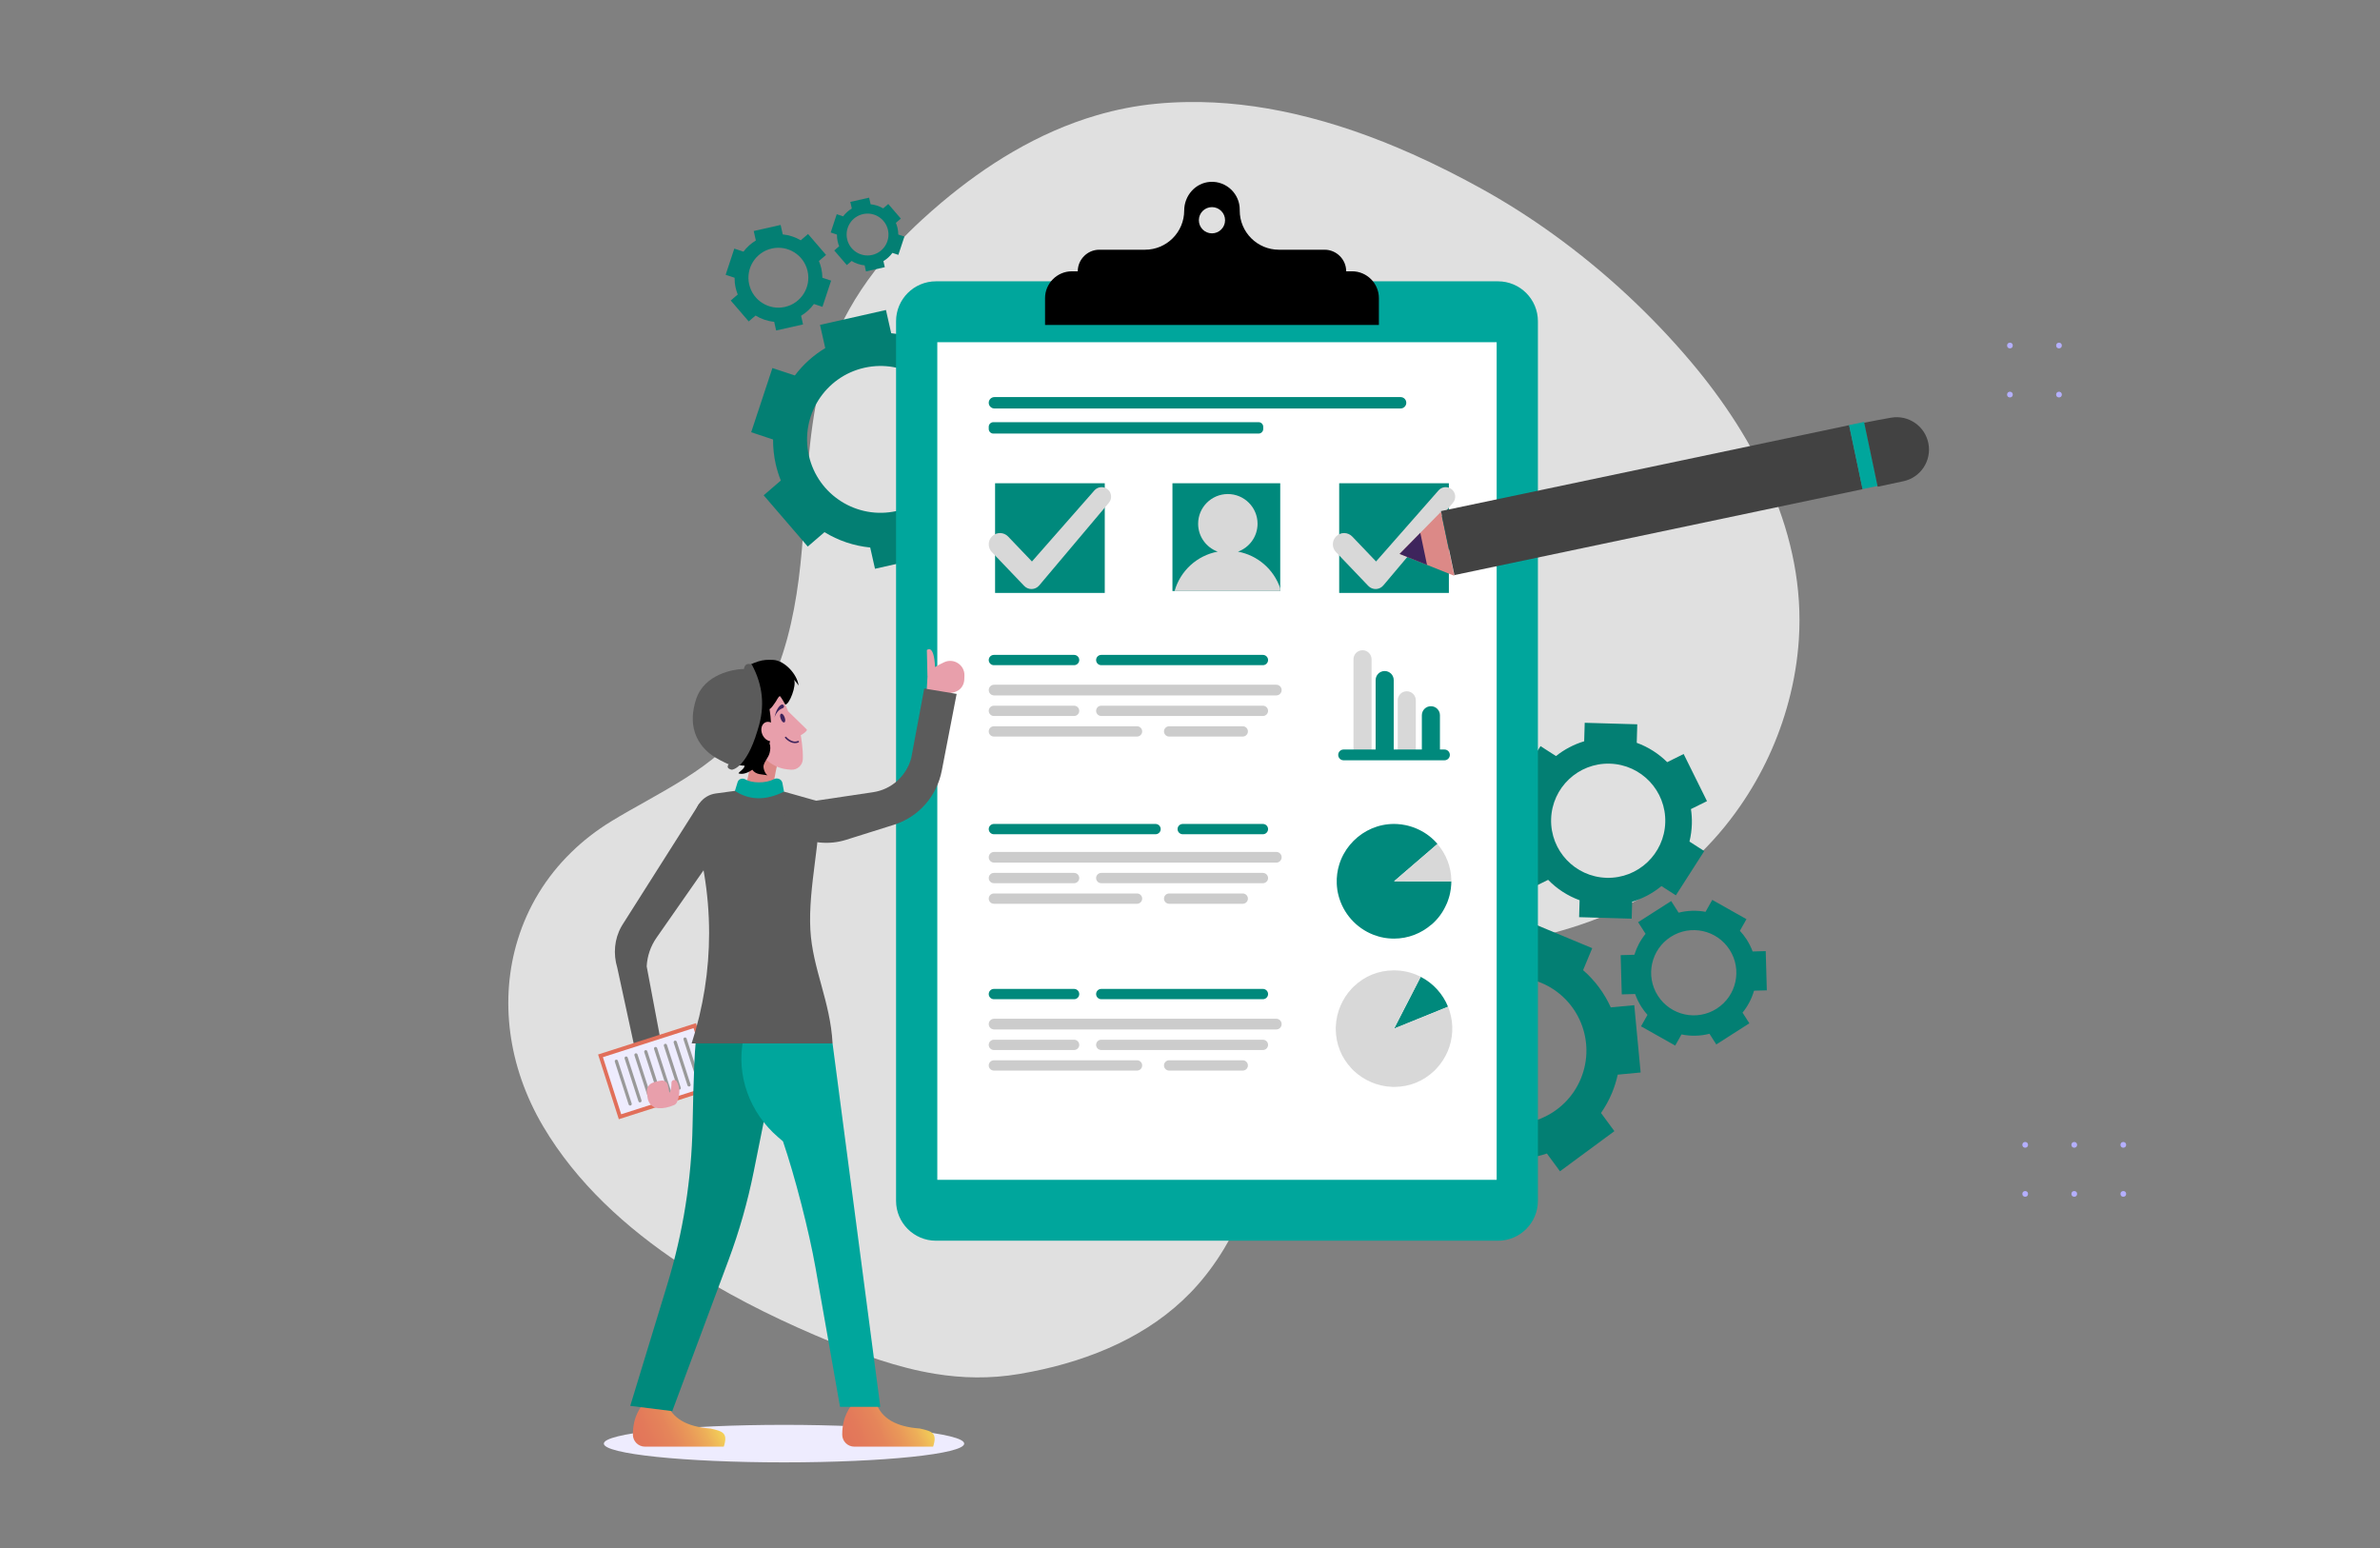 <?xml version="1.0" encoding="utf-8"?>
<!-- Generator: Adobe Illustrator 16.0.0, SVG Export Plug-In . SVG Version: 6.00 Build 0)  -->
<!DOCTYPE svg PUBLIC "-//W3C//DTD SVG 1.1//EN" "http://www.w3.org/Graphics/SVG/1.1/DTD/svg11.dtd">
<svg version="1.1" id="Layer_1" xmlns="http://www.w3.org/2000/svg" xmlns:xlink="http://www.w3.org/1999/xlink" x="0px" y="0px"
	 width="1024px" height="666.079px" viewBox="0 0 1024 666.079" enable-background="new 0 0 1024 666.079" xml:space="preserve">
<rect x="0" y="0" width="1024" height="666.079" fill="#808080" stroke="none"/>
<g>
	<g>
		<g>
			<circle fill="#B4AFFF" cx="913.559" cy="492.556" r="1.229"/>
			<circle fill="#B4AFFF" cx="913.559" cy="513.663" r="1.229"/>
		</g>
		<g>
			<circle fill="#B4AFFF" cx="892.451" cy="492.556" r="1.229"/>
			<circle fill="#B4AFFF" cx="892.451" cy="513.663" r="1.229"/>
		</g>
		<g>
			<circle fill="#B4AFFF" cx="871.344" cy="492.556" r="1.229"/>
			<circle fill="#B4AFFF" cx="871.344" cy="513.663" r="1.229"/>
		</g>
	</g>
</g>
<g>
	<g>
		<g>
			<circle fill="#B4AFFF" cx="885.887" cy="148.657" r="1.228"/>
			<circle fill="#B4AFFF" cx="885.887" cy="169.764" r="1.229"/>
		</g>
		<g>
			<circle fill="#B4AFFF" cx="864.779" cy="148.657" r="1.228"/>
			<circle fill="#B4AFFF" cx="864.779" cy="169.764" r="1.229"/>
		</g>
	</g>
</g>
<g>
	<path fill="#E0E0E0" d="M773.963,275.107c-0.589,8.978-2.077,17.897-4.405,26.608c-4.264,16.074-11.36,31.404-20.842,45.08
		c-5.751,8.331-12.399,16.045-19.833,22.932c-2.383,2.216-4.853,4.307-7.391,6.298c-10.309,8.065-21.812,14.307-33.943,19.075
		c-10.364,4.068-21.193,7.07-32.147,9.244c-1.542,0.308-3.127,0.574-4.727,0.813c-13.058,1.936-27.8,1.808-41.728,3.604
		c-11.711,1.501-22.848,4.333-31.951,10.884c-1.122,0.813-2.201,1.669-3.226,2.567c-12.259,10.717-17.503,27.281-21.599,43.579
		c-1.838,7.308-3.437,14.559-5.331,21.208c-2.958,10.407-6.269,20.814-10.435,30.801c-5.624,13.493-12.834,26.2-22.96,37.057
		c-0.42,0.449-0.841,0.898-1.277,1.333c-8.935,9.216-19.481,16.368-30.913,21.866c-11.823,5.681-24.588,9.58-37.463,12.118
		c-1.753,0.351-3.52,0.674-5.287,0.968c-12.554,2.118-24.504,1.837-36.188-0.07c-16.087-2.623-31.698-8.303-47.702-14.965
		c-1.205-0.505-2.426-1.011-3.632-1.53c-0.225-0.097-0.435-0.182-0.659-0.279c-19.229-8.262-38.951-18.178-57.156-30.227
		c-23.9-15.82-45.22-35.302-59.527-59.539c-15.231-25.809-18.767-54.8-10.856-80.328c4.293-13.914,11.979-26.789,23.046-37.547
		c5.035-4.924,10.771-9.397,17.209-13.325c4.979-3.043,10.099-5.905,15.219-8.767c11.052-6.228,22.091-12.483,31.53-20.674
		c2.229-1.921,4.362-3.955,6.396-6.129c8.344-8.907,14.292-19.426,18.569-30.773c6.046-16.004,8.795-33.662,10.268-50.802
		c0.294-3.506,0.562-7.013,0.8-10.533c1.612-23.045,2.538-46.37,9.2-68.25c0.828-2.749,1.753-5.456,2.778-8.149
		c2.118-5.554,4.642-10.912,7.532-16.059c3.253-5.821,6.971-11.375,11.052-16.677c6.044-7.896,12.904-15.204,20.239-21.937
		c2.776-2.553,5.61-5.049,8.499-7.476c9.721-8.191,20.029-15.64,30.899-21.937c11.306-6.55,23.213-11.881,35.724-15.541
		c8.346-2.455,16.958-4.166,25.835-5.007c4.405-0.422,8.809-0.66,13.214-0.716c15.512-0.252,30.954,1.627,46.104,5.092
		c17.349,3.955,34.321,9.973,50.62,17.237c10.463,4.657,20.659,9.833,30.506,15.303c10.477,5.82,20.688,12.356,30.534,19.468
		c21.88,15.808,41.952,34.49,59.091,54.813C755.674,189.058,776.908,230.561,773.963,275.107z"/>
</g>
<path fill="#037F73" d="M424.111,179.273c-0.616-2.732-1.478-5.341-2.524-7.832l7.507-6.456l-18.972-22.049l-7.701,6.618
	c-5.736-3.375-12.202-5.521-18.982-6.19l-2.251-9.989l-28.378,6.399l2.253,9.989c-5.131,3.091-9.551,7.104-13.073,11.775
	l-9.658-3.19l-9.133,27.62l9.419,3.116c-0.024,3.482,0.332,7.022,1.13,10.566c0.553,2.457,1.301,4.827,2.205,7.094l-7.379,6.35
	l18.971,22.049l7.202-6.19c5.902,3.619,12.614,5.914,19.663,6.607l2.063,9.146l28.378-6.399l-2.063-9.146
	c5.365-3.221,9.945-7.466,13.542-12.409l9.004,2.979l9.133-27.62l-9.224-3.049C425.215,185.831,424.851,182.556,424.111,179.273z
	 M385.778,219.851c-17.009,3.836-33.92-6.843-37.756-23.862c-3.838-17.018,6.851-33.921,23.86-37.757
	c17.019-3.838,33.92,6.843,37.758,23.862C413.478,199.111,402.797,216.013,385.778,219.851z"/>
<path fill="#037F73" d="M727.927,354.484c0.063-2.178-0.082-4.309-0.392-6.387l6.902-3.417l-10.042-20.272l-7.079,3.502
	c-3.672-3.65-8.129-6.514-13.108-8.325l0.229-7.961l-22.615-0.651l-0.229,7.961c-4.461,1.339-8.566,3.51-12.121,6.351l-6.661-4.265
	l-12.208,19.049l6.497,4.164c-0.69,2.619-1.105,5.356-1.186,8.179c-0.057,1.959,0.049,3.889,0.293,5.771l-6.784,3.361l10.041,20.272
	l6.62-3.275c3.749,3.865,8.363,6.888,13.541,8.771l-0.209,7.288l22.616,0.652l0.209-7.288c4.664-1.393,8.935-3.708,12.597-6.739
	l6.21,3.982l12.208-19.049l-6.362-4.076C727.494,359.638,727.852,357.102,727.927,354.484z M691.22,377.665
	c-13.556-0.39-24.237-11.697-23.847-25.26c0.39-13.563,11.704-24.238,25.26-23.848c13.563,0.391,24.237,11.698,23.847,25.261
	C716.09,367.381,704.783,378.056,691.22,377.665z"/>
<path fill="#037F73" d="M693.567,470.207c1.075-2.586,1.881-5.213,2.466-7.85l9.858-0.93l-2.741-28.958l-10.109,0.951
	c-2.731-6.071-6.768-11.558-11.914-16.022l3.934-9.454l-26.856-11.177l-3.935,9.454c-5.973-0.442-11.899,0.278-17.473,2.055
	l-6.038-8.184l-23.416,17.263l5.887,7.985c-2.033,2.827-3.789,5.923-5.185,9.276c-0.967,2.326-1.727,4.691-2.3,7.063l-9.69,0.919
	l2.739,28.958l9.454-0.89c2.726,6.364,6.877,12.116,12.229,16.756l-3.602,8.655l26.857,11.177l3.602-8.655
	c6.241,0.473,12.432-0.345,18.225-2.3l5.627,7.635l23.415-17.263l-5.767-7.82C690.677,476.198,692.273,473.314,693.567,470.207z
	 M638.833,481.17c-16.099-6.7-23.727-25.188-17.023-41.294c6.702-16.107,25.194-23.724,41.293-17.024
	c16.106,6.703,23.728,25.188,17.024,41.294C673.424,480.252,654.94,487.873,638.833,481.17z"/>
<path fill="#037F73" d="M353.369,115.5c-0.25-1.115-0.603-2.179-1.029-3.195l3.062-2.633l-7.737-8.993l-3.141,2.699
	c-2.341-1.377-4.978-2.252-7.743-2.524l-0.919-4.075l-11.574,2.611l0.919,4.074c-2.093,1.261-3.897,2.897-5.333,4.803l-3.939-1.302
	l-3.726,11.267l3.842,1.271c-0.01,1.42,0.134,2.864,0.46,4.31c0.226,1.003,0.532,1.969,0.9,2.894l-3.009,2.59l7.738,8.994
	l2.938-2.525c2.407,1.477,5.145,2.413,8.02,2.696l0.841,3.73l11.575-2.611l-0.841-3.73c2.189-1.314,4.057-3.045,5.524-5.062
	l3.672,1.215l3.726-11.266l-3.763-1.243C353.82,118.175,353.672,116.84,353.369,115.5z M337.734,132.051
	c-6.938,1.565-13.835-2.792-15.401-9.733c-1.564-6.941,2.796-13.837,9.733-15.401c6.942-1.565,13.835,2.792,15.401,9.733
	C349.033,123.592,344.676,130.485,337.734,132.051z"/>
<path fill="#037F73" d="M386.17,98.122c-0.175-0.778-0.42-1.522-0.719-2.232l2.14-1.84l-5.408-6.284l-2.194,1.886
	c-1.635-0.962-3.478-1.573-5.41-1.765l-0.643-2.847l-8.088,1.824l0.641,2.847c-1.461,0.882-2.722,2.025-3.726,3.356l-2.753-0.909
	l-2.603,7.873l2.685,0.888c-0.007,0.992,0.095,2.002,0.322,3.012c0.158,0.7,0.372,1.376,0.629,2.022l-2.103,1.81l5.406,6.285
	l2.053-1.765c1.682,1.031,3.596,1.686,5.605,1.884l0.587,2.606l8.088-1.824l-0.587-2.607c1.53-0.917,2.835-2.128,3.86-3.536
	l2.566,0.849l2.604-7.873l-2.63-0.869C386.485,99.992,386.381,99.058,386.17,98.122z M375.244,109.688
	c-4.847,1.094-9.667-1.95-10.762-6.802c-1.095-4.851,1.953-9.669,6.802-10.763c4.851-1.094,9.667,1.951,10.762,6.803
	C383.14,103.777,380.095,108.595,375.244,109.688z"/>
<path fill="#037F73" d="M751.522,404.236c-0.875-1.37-1.861-2.623-2.924-3.775l2.823-5.006l-14.709-8.288l-2.896,5.132
	c-3.798-0.709-7.75-0.604-11.582,0.37l-3.203-5.006l-14.226,9.097l3.203,5.007c-2.19,2.7-3.809,5.764-4.809,9.009l-5.901,0.166
	l0.468,16.879l5.757-0.16c0.674,1.905,1.567,3.768,2.703,5.544c0.789,1.231,1.665,2.378,2.605,3.437l-2.772,4.922l14.708,8.289
	l2.708-4.801c3.937,0.81,8.053,0.737,12.037-0.276l2.933,4.584l14.225-9.098l-2.933-4.584c2.293-2.818,3.956-6.039,4.942-9.447
	l5.503-0.152l-0.47-16.879l-5.636,0.158C753.42,407.599,752.575,405.883,751.522,404.236z M738.614,433.956
	c-8.527,5.453-19.865,2.962-25.321-5.568c-5.456-8.53-2.96-19.868,5.566-25.32c8.532-5.456,19.867-2.964,25.322,5.566
	C749.637,417.165,747.145,428.5,738.614,433.956z"/>
<path fill="#00A69C" d="M644.512,533.8H402.705c-9.486,0-17.176-7.689-17.176-17.176V138.21c0-9.486,7.69-17.176,17.176-17.176
	h241.807c9.487,0,17.176,7.69,17.176,17.176v378.414C661.688,526.11,653.999,533.8,644.512,533.8z"/>
<path d="M581.729,116.724h-2.528c0-5.108-4.185-9.282-9.292-9.282h-19.645c-9.315,0-16.867-7.552-16.867-16.867v-0.401
	c0-3.292-1.349-6.276-3.505-8.442c-2.352-2.341-5.669-3.73-9.298-3.475c-6.324,0.446-11.092,5.979-11.092,12.318l0,0
	c0,9.315-7.553,16.867-16.868,16.867H472.99c-2.559,0-4.875,1.041-6.553,2.729c-1.688,1.678-2.728,4.003-2.728,6.553h-2.529
	c-6.349,0-11.542,5.194-11.542,11.543v0.011c0,6.351,0,11.544,0,11.544h143.635v-11.555
	C593.272,121.918,588.078,116.724,581.729,116.724z M521.449,100.4c-3.112,0-5.639-2.527-5.639-5.65
	c0-3.111,2.527-5.639,5.639-5.639c3.112,0,5.639,2.527,5.639,5.639C527.088,97.873,524.562,100.4,521.449,100.4z"/>
<rect x="403.276" y="147.23" fill="#FFFFFF" width="240.665" height="360.374"/>
<path fill="#CCCCCC" d="M549.13,299.196H427.708c-1.266,0-2.301-1.036-2.301-2.3l0,0c0-1.266,1.035-2.301,2.301-2.301H549.13
	c1.266,0,2.301,1.036,2.301,2.301l0,0C551.431,298.16,550.396,299.196,549.13,299.196z"/>
<path fill="#CCCCCC" d="M462.135,308.046h-34.516c-1.216,0-2.212-0.996-2.212-2.213l0,0c0-1.217,0.996-2.212,2.212-2.212h34.516
	c1.216,0,2.212,0.995,2.212,2.212l0,0C464.347,307.05,463.351,308.046,462.135,308.046z"/>
<path fill="#CCCCCC" d="M543.377,308.046h-69.562c-1.216,0-2.212-0.996-2.212-2.213l0,0c0-1.217,0.996-2.212,2.212-2.212h69.562
	c1.217,0,2.213,0.995,2.213,2.212l0,0C545.591,307.05,544.595,308.046,543.377,308.046z"/>
<path fill="#CCCCCC" d="M489.216,316.896h-61.597c-1.216,0-2.212-0.996-2.212-2.212v-0.001c0-1.216,0.996-2.212,2.212-2.212h61.597
	c1.216,0,2.212,0.996,2.212,2.212v0.001C491.428,315.9,490.432,316.896,489.216,316.896z"/>
<path fill="#CCCCCC" d="M534.704,316.896h-31.683c-1.216,0-2.212-0.996-2.212-2.212v-0.001c0-1.216,0.996-2.212,2.212-2.212h31.683
	c1.218,0,2.214,0.996,2.214,2.212v0.001C536.918,315.9,535.922,316.896,534.704,316.896z"/>
<path fill="#00897C" d="M462.135,286.187h-34.516c-1.216,0-2.212-0.996-2.212-2.213l0,0c0-1.217,0.996-2.213,2.212-2.213h34.516
	c1.216,0,2.212,0.996,2.212,2.213l0,0C464.347,285.191,463.351,286.187,462.135,286.187z"/>
<path fill="#00897C" d="M543.377,286.187h-69.562c-1.216,0-2.212-0.996-2.212-2.213l0,0c0-1.217,0.996-2.213,2.212-2.213h69.562
	c1.217,0,2.213,0.996,2.213,2.213l0,0C545.591,285.191,544.595,286.187,543.377,286.187z"/>
<path fill="#CCCCCC" d="M549.13,442.905H427.708c-1.266,0-2.301-1.036-2.301-2.301l0,0c0-1.266,1.035-2.301,2.301-2.301H549.13
	c1.266,0,2.301,1.036,2.301,2.301l0,0C551.431,441.87,550.396,442.905,549.13,442.905z"/>
<path fill="#CCCCCC" d="M462.135,451.755h-34.516c-1.216,0-2.212-0.996-2.212-2.212l0,0c0-1.218,0.996-2.214,2.212-2.214h34.516
	c1.216,0,2.212,0.996,2.212,2.214l0,0C464.347,450.759,463.351,451.755,462.135,451.755z"/>
<path fill="#CCCCCC" d="M543.377,451.755h-69.562c-1.216,0-2.212-0.996-2.212-2.212l0,0c0-1.218,0.996-2.214,2.212-2.214h69.562
	c1.217,0,2.213,0.996,2.213,2.214l0,0C545.591,450.759,544.595,451.755,543.377,451.755z"/>
<path fill="#CCCCCC" d="M489.216,460.604h-61.597c-1.216,0-2.212-0.996-2.212-2.212l0,0c0-1.218,0.996-2.213,2.212-2.213h61.597
	c1.216,0,2.212,0.996,2.212,2.213l0,0C491.428,459.609,490.432,460.604,489.216,460.604z"/>
<path fill="#CCCCCC" d="M534.704,460.604h-31.683c-1.216,0-2.212-0.996-2.212-2.212l0,0c0-1.218,0.996-2.213,2.212-2.213h31.683
	c1.218,0,2.214,0.996,2.214,2.213l0,0C536.918,459.609,535.922,460.604,534.704,460.604z"/>
<path fill="#00897C" d="M462.135,429.896h-34.516c-1.216,0-2.212-0.996-2.212-2.213l0,0c0-1.216,0.996-2.212,2.212-2.212h34.516
	c1.216,0,2.212,0.996,2.212,2.212l0,0C464.347,428.9,463.351,429.896,462.135,429.896z"/>
<path fill="#00897C" d="M543.377,429.896h-69.562c-1.216,0-2.212-0.996-2.212-2.213l0,0c0-1.216,0.996-2.212,2.212-2.212h69.562
	c1.217,0,2.213,0.996,2.213,2.212l0,0C545.591,428.9,544.595,429.896,543.377,429.896z"/>
<path fill="#CCCCCC" d="M549.13,371.136H427.708c-1.266,0-2.301-1.036-2.301-2.301l0,0c0-1.266,1.035-2.3,2.301-2.3H549.13
	c1.266,0,2.301,1.034,2.301,2.3l0,0C551.431,370.1,550.396,371.136,549.13,371.136z"/>
<path fill="#CCCCCC" d="M462.135,379.987h-34.516c-1.216,0-2.212-0.996-2.212-2.213l0,0c0-1.216,0.996-2.212,2.212-2.212h34.516
	c1.216,0,2.212,0.996,2.212,2.212l0,0C464.347,378.991,463.351,379.987,462.135,379.987z"/>
<path fill="#CCCCCC" d="M543.377,379.987h-69.562c-1.216,0-2.212-0.996-2.212-2.213l0,0c0-1.216,0.996-2.212,2.212-2.212h69.562
	c1.217,0,2.213,0.996,2.213,2.212l0,0C545.591,378.991,544.595,379.987,543.377,379.987z"/>
<path fill="#CCCCCC" d="M489.216,388.836h-61.597c-1.216,0-2.212-0.996-2.212-2.213l0,0c0-1.216,0.996-2.212,2.212-2.212h61.597
	c1.216,0,2.212,0.996,2.212,2.212l0,0C491.428,387.841,490.432,388.836,489.216,388.836z"/>
<path fill="#CCCCCC" d="M534.704,388.836h-31.683c-1.216,0-2.212-0.996-2.212-2.213l0,0c0-1.216,0.996-2.212,2.212-2.212h31.683
	c1.218,0,2.214,0.996,2.214,2.212l0,0C536.918,387.841,535.922,388.836,534.704,388.836z"/>
<path fill="#00897C" d="M543.377,358.923h-34.514c-1.218,0-2.214-0.996-2.214-2.212l0,0c0-1.217,0.996-2.213,2.214-2.213h34.514
	c1.217,0,2.213,0.996,2.213,2.213l0,0C545.591,357.927,544.595,358.923,543.377,358.923z"/>
<path fill="#00897C" d="M497.181,358.923h-69.562c-1.216,0-2.212-0.996-2.212-2.212l0,0c0-1.217,0.996-2.213,2.212-2.213h69.562
	c1.216,0,2.212,0.996,2.212,2.213l0,0C499.393,357.927,498.397,358.923,497.181,358.923z"/>
<rect x="504.447" y="207.91" fill="#00897C" width="46.376" height="46.376"/>
<path fill="#D8D8D8" d="M550.823,253.111v1.176h-45.452c2.421-8.644,9.61-15.295,18.547-16.948c-4.903-1.782-8.42-6.475-8.42-12.003
	c0-7.053,5.726-12.779,12.78-12.779c7.058,0,12.785,5.727,12.785,12.779c0,5.529-3.516,10.222-8.42,12.003
	C541.167,238.917,548.103,245.044,550.823,253.111z"/>
<path fill="#00897C" d="M602.608,170.84H427.86c-1.349,0-2.453,1.104-2.453,2.453l0,0c0,1.349,1.104,2.453,2.453,2.453h174.748
	c1.351,0,2.453-1.104,2.453-2.453l0,0C605.062,171.944,603.959,170.84,602.608,170.84z"/>
<path fill="#00897C" d="M541.521,181.635H427.396c-1.094,0-1.989,0.894-1.989,1.988v0.929c0,1.094,0.895,1.989,1.989,1.989h114.125
	c1.094,0,1.989-0.895,1.989-1.989v-0.929C543.51,182.529,542.616,181.635,541.521,181.635z"/>
<polygon fill="none" points="575.706,384.479 575.706,384.481 575.708,384.489 "/>
<path fill="none" stroke="#7E6CC0" stroke-width="0" stroke-linecap="round" stroke-linejoin="round" d="M575.706,384.479
	c-0.012-0.059-0.025-0.116-0.037-0.175"/>
<line fill="none" stroke="#7E6CC0" stroke-width="0" stroke-linecap="round" stroke-linejoin="round" x1="575.706" y1="384.479" x2="575.706" y2="384.481"/>
<path fill="#00897C" d="M599.791,379.164l18.654-16.046l0.042-0.027c-2.259-2.623-4.992-4.713-8.051-6.158
	c-0.351-0.168-0.702-0.322-1.052-0.477c-0.014-0.027-0.027-0.027-0.056-0.027c-0.281-0.112-0.56-0.225-0.841-0.337
	c-0.169-0.07-0.351-0.141-0.52-0.182c-0.294-0.112-0.589-0.211-0.883-0.295c-0.379-0.126-0.771-0.238-1.164-0.337
	c-0.379-0.099-0.757-0.196-1.151-0.267c-1.191-0.252-2.412-0.42-3.632-0.477c-0.449-0.027-0.897-0.041-1.346-0.041
	c-6.775,0-12.945,2.79-17.407,7.265c-0.56,0.56-1.093,1.15-1.598,1.753c-0.506,0.603-0.969,1.234-1.432,1.893
	c0,0.014,0,0.014,0,0.014c-0.434,0.646-0.854,1.333-1.234,2.021c-0.392,0.701-0.729,1.431-1.052,2.16
	c-0.308,0.744-0.589,1.486-0.827,2.258c-0.827,2.637-1.221,5.456-1.095,8.374c0.015,0.364,0.043,0.729,0.071,1.079
	c0.014,0.253,0.041,0.505,0.084,0.757c0.014,0.211,0.042,0.422,0.069,0.632c0.014,0.126,0.029,0.238,0.057,0.364
	c0.028,0.141,0.042,0.294,0.069,0.436c0.048,0.271,0.114,0.536,0.171,0.804c0.012,0.059,0.025,0.12,0.037,0.178
	c-0.012-0.059-0.025-0.116-0.037-0.175c0.012,0.059,0.025,0.117,0.037,0.175c0.001,0.003,0.001,0.005,0.002,0.01
	c-0.001-0.003-0.001-0.005-0.002-0.008c0.097,0.433,0.204,0.864,0.326,1.289c0.006,0.021,0.013,0.04,0.018,0.06
	c0.075,0.269,0.16,0.533,0.245,0.797c0,0.004,0.001,0.008,0.003,0.012c0.004,0.014,0.011,0.029,0.015,0.044
	c2.412,7.521,8.4,13.53,15.919,15.945c-0.337-0.112-0.674-0.238-1.011-0.364c0.56,0.216,1.12,0.392,1.679,0.56
	c-0.212-0.063-0.429-0.115-0.641-0.182c0.267,0.085,0.533,0.168,0.813,0.24c0.308,0.097,0.618,0.182,0.926,0.252
	c0.042,0,0.084,0.014,0.126,0.027c0.323,0.071,0.659,0.155,0.996,0.211c0.099,0.027,0.211,0.056,0.323,0.07
	c0.168,0.029,0.351,0.056,0.519,0.085c0.07,0.014,0.14,0.027,0.209,0.027c0.252,0.042,0.519,0.07,0.771,0.099
	c0.225,0.027,0.449,0.056,0.674,0.07h0.042c0.351,0.042,0.702,0.056,1.052,0.07c0.364,0.029,0.729,0.029,1.08,0.029
	c6.101,0,11.711-2.258,16.031-5.99l0.028,0.029c2.553-2.189,4.601-4.853,6.031-7.813c0.211-0.42,0.42-0.856,0.603-1.29
	c0.015-0.029,0.015-0.042,0.029-0.056c0.112-0.281,0.225-0.562,0.337-0.842c0.182-0.491,0.351-0.981,0.504-1.486
	c0.112-0.364,0.225-0.715,0.31-1.08c0.097-0.351,0.182-0.716,0.252-1.081c0.266-1.207,0.42-2.441,0.491-3.702
	c0.028-0.449,0.042-0.899,0.042-1.347H599.791z"/>
<path fill="#D8D8D8" d="M624.448,379.164c0-6.116-2.258-11.726-6.003-16.046l-18.654,16.046H624.448z"/>
<path fill="#D8D8D8" d="M586.229,279.759L586.229,279.759c-2.149,0-3.893,1.742-3.893,3.892v39.972h7.784v-39.972
	C590.121,281.501,588.378,279.759,586.229,279.759z"/>
<path fill="#00897C" d="M595.76,288.703L595.76,288.703c-2.149,0-3.893,1.742-3.893,3.892v31.027h7.784v-31.027
	C599.651,290.445,597.909,288.703,595.76,288.703z"/>
<path fill="#D8D8D8" d="M605.267,297.409L605.267,297.409c-2.149,0-3.892,1.742-3.892,3.892v22.321h7.784v-22.321
	C609.16,299.151,607.417,297.409,605.267,297.409z"/>
<path fill="#00897C" d="M615.646,303.837L615.646,303.837c-2.149,0-3.892,1.743-3.892,3.892v15.894h7.784v-15.894
	C619.538,305.58,617.796,303.837,615.646,303.837z"/>
<path fill="#00897C" d="M621.484,327.108h-43.399c-1.282,0-2.32-1.038-2.32-2.319l0,0c0-1.281,1.038-2.32,2.32-2.32h43.399
	c1.281,0,2.319,1.039,2.319,2.32l0,0C623.803,326.07,622.765,327.108,621.484,327.108z"/>
<rect x="428.136" y="207.911" fill="#00897C" width="47.192" height="47.192"/>
<path fill="#D8D8D8" d="M426.885,230.703L426.885,230.703c-1.917,1.851-1.978,4.902-0.137,6.828l13.914,14.555
	c1.782,1.866,4.79,1.772,6.453-0.201l29.978-35.566c1.591-1.888,1.162-4.745-0.917-6.081l0,0c-1.702-1.095-3.95-0.78-5.287,0.74
	L444,241.569l-10.251-10.729C431.894,228.899,428.815,228.838,426.885,230.703z"/>
<rect x="576.188" y="207.911" fill="#00897C" width="47.192" height="47.192"/>
<path fill="#D8D8D8" d="M574.937,230.703L574.937,230.703c-1.916,1.851-1.977,4.902-0.135,6.828l13.912,14.555
	c1.783,1.866,4.79,1.772,6.454-0.201l29.977-35.566c1.591-1.888,1.161-4.745-0.917-6.081l0,0c-1.703-1.095-3.95-0.78-5.287,0.74
	l-26.888,30.591l-10.251-10.729C579.948,228.899,576.868,228.838,574.937,230.703z"/>
<path fill="#00897C" d="M599.803,442.556l23.218-9.425c-2.258-5.559-6.427-10.12-11.761-12.866l-11.469,22.295L599.803,442.556z"/>
<path fill="#D8D8D8" d="M623.669,434.91c-0.1-0.311-0.211-0.619-0.323-0.927c-0.104-0.287-0.184-0.577-0.3-0.862l-0.024,0.01
	l-23.218,9.425l-0.012,0.004h0.001l11.469-22.295l0.018-0.034c-0.324-0.165-0.661-0.289-0.989-0.441
	c-0.366-0.167-0.73-0.341-1.103-0.492c-0.398-0.16-0.801-0.298-1.206-0.438c-0.433-0.149-0.865-0.296-1.305-0.421
	c-0.401-0.115-0.805-0.211-1.21-0.305c-0.425-0.099-0.853-0.189-1.281-0.266c-0.457-0.081-0.915-0.146-1.375-0.202
	c-0.345-0.042-0.691-0.075-1.038-0.103c-0.564-0.045-1.126-0.071-1.691-0.078c-0.197-0.003-0.395,0.003-0.592,0.004
	c-3.105,0.036-6.212,0.608-9.151,1.801c-2.957,1.203-5.547,2.937-7.744,5.024c-0.128,0.12-0.268,0.232-0.392,0.356
	c-0.22,0.219-0.424,0.453-0.637,0.679c-4.125,4.405-6.56,10.184-6.824,16.211c-0.012,0.279-0.036,0.558-0.038,0.837
	c-0.003,0.22,0.018,0.442,0.022,0.664c0.049,2.992,0.611,6.016,1.798,8.938c1.15,2.837,2.794,5.33,4.765,7.468
	c0.226,0.245,0.438,0.504,0.674,0.74c0.107,0.107,0.222,0.206,0.332,0.31c4.474,4.321,10.443,6.859,16.657,7.097
	c0.214,0.008,0.427,0.027,0.643,0.03c0.26,0.003,0.522-0.021,0.782-0.026c2.966-0.056,5.961-0.614,8.857-1.788
	c2.921-1.189,5.483-2.897,7.662-4.95c0.162-0.152,0.335-0.292,0.493-0.448c0.189-0.189,0.364-0.391,0.548-0.585
	c2.087-2.21,3.765-4.76,4.937-7.531C625.146,446.934,625.547,440.774,623.669,434.91z"/>
<polygon fill="#DC8987" points="602.187,238.32 613.973,243.032 625.742,247.732 619.95,220.214 611.088,229.255 "/>
<path fill="#3E245C" d="M602.187,238.32l11.786,4.711c-0.88-4.256-2.021-9.678-2.884-13.776L602.187,238.32z"/>
<rect x="696.572" y="125.79" transform="matrix(-0.206 -0.979 0.979 -0.206 646.108 955.279)" fill="#424242" width="28.121" height="179.418"/>
<rect x="787.64" y="192.981" transform="matrix(-0.206 -0.979 0.979 -0.206 774.671 1021.282)" fill="#00A69C" width="28.121" height="6.706"/>
<path fill="#424242" d="M802.086,181.884l5.791,27.519l0.322-0.068c1.7-0.357,6.136-1.303,10.74-2.288
	c7.393-1.58,12.178-8.768,10.779-16.198l0,0c-1.412-7.495-8.589-12.47-16.101-11.141c-4.141,0.733-8.351,1.506-11.208,2.108
	L802.086,181.884z"/>
<ellipse fill="#EEECFE" cx="337.328" cy="621.099" rx="77.524" ry="8.072"/>
<path fill="#E89FAB" d="M406.336,284.866c-1.668,0.73-3.071,1.542-4.023,2.14c-0.487-10.306-3.531-7.312-3.531-7.312l0.246,11.184
	l0.038-0.029l-0.354,6.14l5.371,0.813c3.88,0.898,6.428,0.284,8.063-0.683c0.021-0.012,0.041-0.025,0.062-0.037
	c1.657-1.001,2.613-2.85,2.682-4.784l0.057-1.615C415.109,286.161,410.481,283.051,406.336,284.866z"/>
<path fill="#5B5B5B" d="M300.924,345.645l-32.978,52.01c-0.196,0.31-0.385,0.625-0.567,0.942
	c-3.067,5.374-3.589,11.836-1.797,17.757l11.018,50.856l10.939-2.078l-9.302-49.36c0.23-4.427,1.697-8.701,4.234-12.336
	l21.542-30.872L300.924,345.645z"/>
<rect x="260.86" y="446.368" transform="matrix(0.952 -0.305 0.305 0.952 -127.15 108.304)" fill="#E16F5A" width="44.211" height="29.252"/>
<rect x="262.484" y="448.095" transform="matrix(0.952 -0.305 0.305 0.952 -127.153 108.308)" fill="#EEECFE" width="40.962" height="25.799"/>
<path fill="#999999" d="M271.341,475.624L271.341,475.624c-0.363,0.118-0.751-0.081-0.867-0.442l-5.943-18.383
	c-0.118-0.362,0.081-0.75,0.442-0.867l0,0c0.362-0.116,0.75,0.082,0.867,0.444l5.943,18.382
	C271.899,475.118,271.702,475.507,271.341,475.624z"/>
<path fill="#999999" d="M275.562,474.259L275.562,474.259c-0.361,0.117-0.75-0.082-0.867-0.443l-5.943-18.383
	c-0.118-0.362,0.081-0.749,0.442-0.866l0,0c0.361-0.118,0.75,0.081,0.867,0.442l5.943,18.383
	C276.122,473.754,275.924,474.142,275.562,474.259z"/>
<path fill="#999999" d="M279.784,472.894L279.784,472.894c-0.362,0.118-0.751-0.081-0.867-0.444l-5.943-18.382
	c-0.118-0.362,0.081-0.749,0.442-0.867l0,0c0.362-0.116,0.751,0.083,0.867,0.444l5.943,18.382
	C280.344,472.389,280.145,472.777,279.784,472.894z"/>
<path fill="#999999" d="M284.005,471.53L284.005,471.53c-0.361,0.116-0.75-0.083-0.867-0.444l-5.943-18.382
	c-0.118-0.363,0.081-0.75,0.442-0.867l0,0c0.363-0.118,0.75,0.081,0.867,0.442l5.943,18.383
	C284.565,471.024,284.367,471.412,284.005,471.53z"/>
<path fill="#999999" d="M288.227,470.164L288.227,470.164c-0.362,0.118-0.75-0.081-0.867-0.444l-5.943-18.382
	c-0.118-0.361,0.081-0.749,0.442-0.867l0,0c0.363-0.117,0.75,0.082,0.867,0.443l5.943,18.382
	C288.787,469.659,288.588,470.047,288.227,470.164z"/>
<path fill="#999999" d="M292.448,468.8L292.448,468.8c-0.362,0.116-0.751-0.082-0.867-0.444l-5.943-18.383
	c-0.118-0.362,0.081-0.75,0.444-0.866l0,0c0.362-0.118,0.749,0.081,0.866,0.442l5.944,18.383
	C293.008,468.294,292.81,468.682,292.448,468.8z"/>
<path fill="#999999" d="M296.669,467.434L296.669,467.434c-0.361,0.118-0.75-0.081-0.867-0.444l-5.943-18.381
	c-0.118-0.362,0.081-0.751,0.444-0.867l0,0c0.361-0.117,0.749,0.082,0.865,0.444l5.945,18.381
	C297.229,466.929,297.031,467.318,296.669,467.434z"/>
<path fill="#999999" d="M300.891,466.07L300.891,466.07c-0.362,0.117-0.75-0.082-0.867-0.444l-5.943-18.383
	c-0.116-0.362,0.083-0.75,0.444-0.866l0,0c0.362-0.118,0.75,0.081,0.867,0.442l5.943,18.383
	C301.451,465.564,301.252,465.952,300.891,466.07z"/>
<path fill="#E89FAB" d="M280.374,466.039c-0.134,0.063-0.287,0.156-0.448,0.274c-1.302,0.943-1.87,2.61-1.542,4.186l0.24,1.148
	c-0.073,2.652,1.928,4.952,4.575,5.137c2.074,0.146,4.334-0.303,6.771-1.319c0.602-0.249,1.071-0.733,1.327-1.331
	c0.66-1.542,1.96-5.59-0.162-8.953c-0.156-0.247-0.408-0.419-0.688-0.499l0,0c-0.774-0.221-1.546,0.356-1.545,1.16
	c0.001,1.423-0.137,3.418-0.852,4.42l-0.731-3.38c-0.279-1.294-1.507-2.145-2.819-1.966
	C283.251,465.086,281.705,465.414,280.374,466.039z"/>
<linearGradient id="SVGID_1_" gradientUnits="userSpaceOnUse" x1="336.983" y1="635.314" x2="397.153" y2="607.211">
	<stop  offset="0.003" style="stop-color:#E16F5A"/>
	<stop  offset="0.381" style="stop-color:#E1715A"/>
	<stop  offset="0.557" style="stop-color:#E3795A"/>
	<stop  offset="0.691" style="stop-color:#E5855A"/>
	<stop  offset="0.804" style="stop-color:#E99859"/>
	<stop  offset="0.902" style="stop-color:#EDAF59"/>
	<stop  offset="0.991" style="stop-color:#F2CC58"/>
	<stop  offset="1" style="stop-color:#F3CF58"/>
</linearGradient>
<path fill="url(#SVGID_1_)" d="M366.443,604.336c-0.229,0.799-4.097,4.501-4.075,12.904c0.008,2.854,2.342,5.164,5.197,5.164h33.92
	c1.901-5.956-0.466-6.616-5.75-7.802c-10.184-0.732-16.43-4.387-18.751-10.951L366.443,604.336z"/>
<linearGradient id="SVGID_2_" gradientUnits="userSpaceOnUse" x1="246.269" y1="635.617" x2="306.439" y2="607.514">
	<stop  offset="0.003" style="stop-color:#E16F5A"/>
	<stop  offset="0.381" style="stop-color:#E1715A"/>
	<stop  offset="0.557" style="stop-color:#E3795A"/>
	<stop  offset="0.691" style="stop-color:#E5855A"/>
	<stop  offset="0.804" style="stop-color:#E99859"/>
	<stop  offset="0.902" style="stop-color:#EDAF59"/>
	<stop  offset="0.991" style="stop-color:#F2CC58"/>
	<stop  offset="1" style="stop-color:#F3CF58"/>
</linearGradient>
<path fill="url(#SVGID_2_)" d="M276.378,604.336c-0.23,0.799-4.097,4.501-4.075,12.904c0.007,2.854,2.341,5.164,5.196,5.164h33.918
	c1.901-5.956-0.464-6.616-5.749-7.802c-10.185-0.732-16.431-4.387-18.753-10.951L276.378,604.336z"/>
<path fill="#00897C" d="M300.035,444.833c-1.083,0.741-1.706,20.542-2.055,39.396c-0.427,23.142-4.086,46.109-10.839,68.248
	l-15.978,52.384l18.079,2.26l24.203-64.961c4.612-12.38,8.236-25.106,10.839-38.058l11.91-59.268H300.035z"/>
<path fill="#00A69C" d="M320.375,444.833L320.375,444.833c-0.19,0.726-0.362,1.454-0.514,2.184
	c-3.279,15.647,2.778,31.801,14.901,42.222l2.121,1.823c5.119,14.979,11.238,38.752,13.988,54.342l10.559,59.887h17.327
	l-20.543-156.355L320.375,444.833z"/>
<g>
	<path fill="#3E245C" d="M304.81,314.255c-0.352,2.325,1.473,6.045,2.637,8.081c1.188,2.077,1.243,2.15,3.109,3.562
		c2.634,1.992,6.792,3.443,10.111,2.831c2.052-0.377,5.117-1.4,6.221-3.198c0.926-1.506,0.745-3.954,0.614-5.633
		c-0.196-2.517-0.153-5.374-1.408-7.597c-1.882-3.334-4.117-5.974-8.161-6.434c-3.232-0.367-8.944-0.362-10.354,3.353"/>
</g>
<path fill="#DC8987" d="M334.805,326.658c0.218,0.875-4.157,15.316-1.531,20.349l-17.067-1.094c0,0,6.783-3.063,7.658-29.976
	L334.805,326.658z"/>
<path fill="#5B5B5B" d="M297.574,448.932c5.005-15.384,7.518-31.412,7.518-47.487c0-8.626-0.726-17.251-2.179-25.808l-3.862-22.648
	c-0.704-5.663,3.286-10.84,8.936-11.613l13.412-1.811h12.281l4.013,1.13l14.875,4.209c0.854,15.741-4.901,36.763-3.909,55.111
	c0.911,16.756,8.569,30.663,9.561,48.917H297.574z"/>
<path fill="#5B5B5B" d="M411.595,298.543l-6.346,32.802l-0.018,0.07c-2.082,11.015-9.863,20.05-20.595,23.428l-20.602,6.479
	c-7.417,2.331-15.534,1.499-22.523-2.313l0,0c-5.68-3.097-4.826-11.579,1.319-13.08l0,0c1.374-0.335,2.764-0.608,4.166-0.817
	l28.686-4.278c7.895-1.187,14.274-6.911,16.386-14.719l5.584-29.891l2.403,0.4l6.713,1.113L411.595,298.543z"/>
<path fill="#00A69C" d="M316.207,340.271l1.133-3.707c0.045-0.146,0.102-0.286,0.167-0.419c0.601-1.216,2.166-1.466,3.32-0.754
	c2.417,1.49,8.509,1.801,12.106-0.148c1.458-0.791,3.358-0.045,3.687,1.581c0.003,0.013,0.005,0.026,0.008,0.039l0.7,3.736
	C329.487,344.496,322.448,344.385,316.207,340.271z"/>
<path fill="#E89FAB" d="M333.854,295.719c0.143,0.641,4.324,7.33,5.205,10.272l8.048,7.844c0,0,0.6,0.656-2.578,2.485
	c0,0,1.083,5.935,0.879,10.354c-0.118,2.594-2.357,4.612-4.951,4.487c-4.063-0.196-10.032-1.243-15.403-10.095
	c0,0-8.788,4.354-9.604-7.346c0,0-2.75-15.182,5.324-7.119l3.027,2.343L333.854,295.719z"/>
<ellipse transform="matrix(0.938 -0.346 0.346 0.938 -86.115 135.771)" fill="#3E245C" cx="336.883" cy="308.869" rx="0.904" ry="1.997"/>
<path fill="#3E245C" d="M342.858,319.64c-2.717,0.606-4.976-2.02-5.08-2.142c-0.121-0.142-0.102-0.354,0.04-0.475
	c0.143-0.121,0.354-0.103,0.475,0.04c0.025,0.028,2.455,2.843,5.018,1.723c0.174-0.073,0.368,0.004,0.444,0.174
	c0.075,0.171-0.004,0.369-0.174,0.444C343.336,319.51,343.095,319.587,342.858,319.64z"/>
<path fill="#3E245C" d="M333.214,308.757c0,0,0.92-3.22,3.552-4.068c0.48-0.155,0.705-0.703,0.465-1.147l0,0
	c-0.211-0.393-0.709-0.555-1.094-0.329C335.29,303.709,333.951,305.066,333.214,308.757z"/>
<path d="M343.573,294.96c-0.496-4.774-5.95-10.793-10.932-11.047c-2.26-0.104-4.232-0.046-6.365,0.646
	c-2.468,0.808-6.02,2.133-6.896,4.97c-0.449,1.441-0.496,3.552-2.052,3.991c-3.368,0.957-6.273,1.314-9.167,3.54
	c-2.757,2.11-4.947,5.063-5.201,8.591c-0.277,3.909,0.679,9.675,2.075,13.493c1.9,5.167,8.944,10.136,15.326,10.293
	c-0.011,0.073-0.003,0.142-0.023,0.217c-0.37,1.393-1.863,1.949-2.623,3.064c1.917,0.708,4.421-0.41,5.95-1.56
	c1.653,2.3,4.18,1.914,6.563,2.396c-1.171-0.683-1.944-3.177-1.687-4.239c0.462-1.908,2.06-3.363,2.574-5.349
	c0.318-1.225,0.511-2.872-0.031-4.024c0.081-0.353,0.166-0.699,0.233-1.075c-1.292-0.197-2.571-1.223-3.275-2.768
	c-0.981-2.168-0.426-4.543,1.245-5.305c0.762-0.346,1.615-0.3,2.422,0.058c-0.092-1.764-0.288-3.69-0.611-5.766
	c0.864-0.369,1.937-2.226,2.445-2.871c0.611-0.773,1.141-2.283,1.995-2.756c0.565,0.461,2.306,3.667,2.306,3.667
	c1.777,0.138,4.994-8.361,3.771-10.69C342.362,293.208,343.02,294.049,343.573,294.96z"/>
<g>
	<path fill="#5B5B5B" d="M321.068,287.862c-0.297,0-1.414-0.029-1.963-0.003c-3.461,0.159-16.122,2.125-19.638,13.093
		c-5.129,16.005,5.319,23.091,8.265,24.924c1.36,0.848,2.765,1.525,4.216,2.242c0.688,0.34,1.526,0.802,2.313,0.847
		c1.045,0.06,1.152-0.352,1.841-1.148c2.064-2.381,3.898-5.326,5-8.227c1.267-3.343,2.499-6.942,3.2-10.434
		c0.663-3.3,0.757-6.769,0.818-10.151C325.241,292.334,321.068,287.862,321.068,287.862z"/>
</g>
<path fill="#5B5B5B" d="M314.06,328.198c0,0-2.656,2.218,0.81,2.97c0,0,6.068-0.304,10.984-16.669
	c0.078-0.258,0.155-0.521,0.231-0.787c3.138-9.717,2.144-18.928-2.553-27.685c0,0-2.885-1.605-3.464,1.806
	C326.762,299.407,323.217,313.196,314.06,328.198z"/>
</svg>
